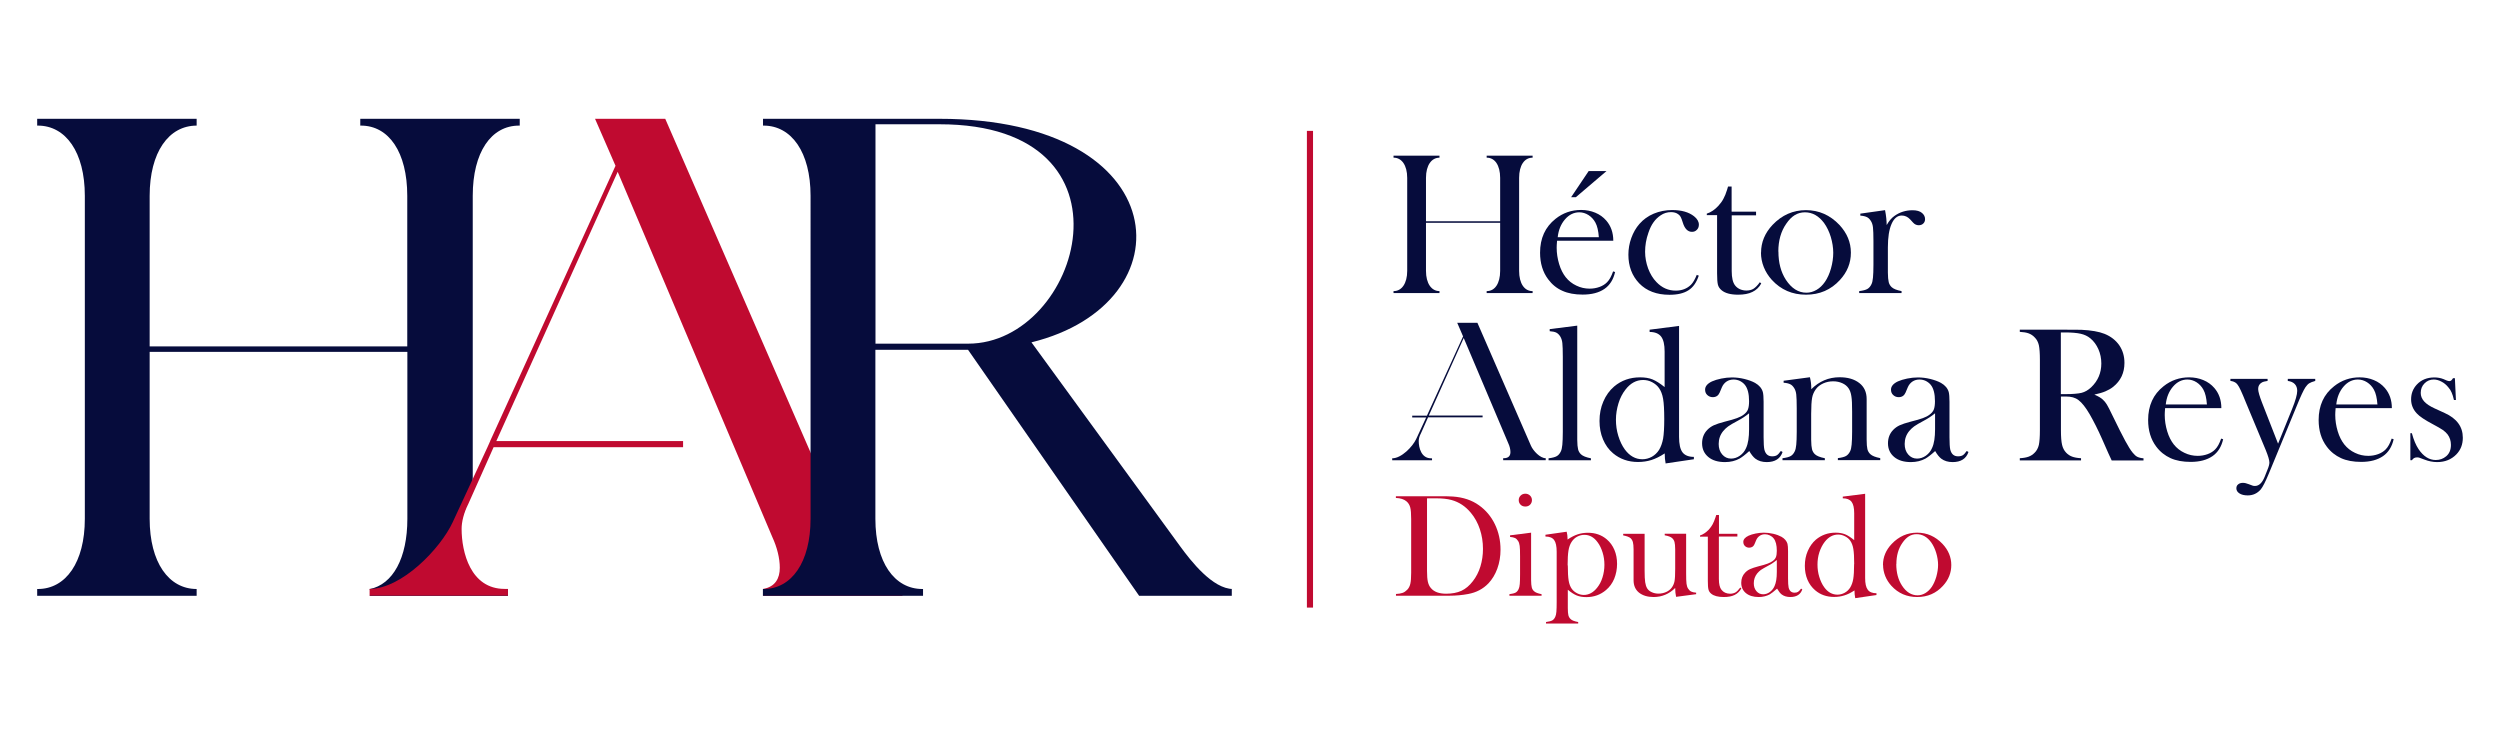<?xml version="1.0" encoding="UTF-8"?>
<svg id="Capa_1" xmlns="http://www.w3.org/2000/svg" version="1.1" viewBox="0 0 264.94 78.67">
  <!-- Generator: Adobe Illustrator 29.1.0, SVG Export Plug-In . SVG Version: 2.1.0 Build 142)  -->
  <defs>
    <style>
      .st0 {
        fill: #c00a30;
      }

      .st1 {
        fill: #060c3c;
      }
    </style>
  </defs>
  <g>
    <path class="st1" d="M158.98,23.61h-7.86v5.1c0,1.33.58,2.14,1.43,2.14v.21h-4.87v-.21h.02c.85,0,1.43-.81,1.43-2.14v-9.86c0-1.33-.58-2.14-1.43-2.14h-.02v-.21h4.87v.21c-.85,0-1.43.81-1.43,2.14v4.6h7.86v-4.6c0-1.33-.56-2.14-1.41-2.14h-.02v-.21h4.87v.21h-.02c-.85,0-1.41.81-1.41,2.14v9.86c0,1.33.56,2.14,1.41,2.14h.02v.21h-4.87v-.21h.02c.85,0,1.41-.81,1.41-2.14v-5.1Z"/>
    <path class="st1" d="M165.01,25.53c-.03.33-.04.57-.04.72,0,.59.09,1.16.26,1.73s.41,1.03.7,1.4c.3.38.68.68,1.13.89.45.22.92.32,1.41.32.36,0,.71-.06,1.04-.18.33-.12.6-.29.81-.51.24-.24.45-.62.63-1.14l.21.07c-.18.79-.55,1.39-1.13,1.79s-1.35.6-2.31.6c-.83,0-1.55-.13-2.14-.4-.6-.26-1.1-.67-1.51-1.22-.58-.77-.86-1.71-.86-2.82,0-1.52.54-2.72,1.64-3.59.79-.63,1.7-.94,2.71-.94.54,0,1.04.1,1.5.29.46.19.85.47,1.17.84.49.57.74,1.28.74,2.13h-5.95ZM169.44,25.14c-.05-.68-.17-1.2-.37-1.56-.18-.33-.42-.59-.73-.79-.3-.19-.63-.29-.97-.29-.58,0-1.09.25-1.52.75-.43.5-.69,1.13-.77,1.89h4.37ZM166.5,20.9l1.86-2.77h1.89l-3.25,2.77h-.5Z"/>
    <path class="st1" d="M179.83,29.14l.2.07c-.24.72-.6,1.24-1.09,1.55-.49.32-1.16.48-2.01.48-1.37,0-2.44-.41-3.22-1.22-.76-.8-1.14-1.81-1.14-3.03,0-.6.1-1.19.31-1.77s.5-1.08.86-1.49c.41-.47.92-.84,1.52-1.09.6-.25,1.25-.38,1.96-.38.98,0,1.75.22,2.31.66.34.27.51.57.51.89,0,.22-.07.4-.21.54-.14.15-.31.22-.52.22-.44,0-.77-.32-.97-.97-.09-.3-.17-.5-.23-.61-.06-.11-.14-.2-.25-.28-.21-.16-.47-.23-.77-.23-.4,0-.77.11-1.1.34-.3.2-.55.44-.76.74-.21.29-.39.66-.54,1.11-.24.68-.35,1.35-.35,2.01,0,.6.11,1.19.32,1.77.22.58.51,1.06.88,1.44.58.61,1.26.91,2.05.91.65,0,1.19-.21,1.61-.62.22-.22.42-.57.62-1.06Z"/>
    <path class="st1" d="M183.52,22.43h2.58v.39h-2.58v5.91c0,.71.12,1.22.36,1.52.13.17.3.3.51.4.21.09.44.14.68.14.3,0,.56-.06.76-.19.2-.13.43-.35.67-.69l.15.13c-.22.41-.54.71-.94.9-.4.2-.91.29-1.51.29-.8,0-1.38-.16-1.75-.47-.2-.16-.33-.36-.39-.58-.06-.23-.09-.63-.09-1.22v-6.16h-1.09v-.16c.44-.14.85-.42,1.22-.82.23-.25.41-.5.54-.75.14-.25.27-.57.39-.96l.1-.34h.38v2.64Z"/>
    <path class="st1" d="M186.63,26.77c0-1.1.41-2.08,1.22-2.94.99-1.04,2.17-1.56,3.54-1.56s2.55.52,3.54,1.56c.81.87,1.22,1.85,1.22,2.95s-.39,2.05-1.16,2.89c-.95,1.04-2.15,1.56-3.6,1.56s-2.65-.52-3.61-1.56c-.37-.41-.66-.86-.86-1.36s-.3-1.02-.3-1.54ZM188.47,26.66c0,1.18.26,2.17.79,2.99.6.91,1.32,1.37,2.18,1.37.37,0,.72-.1,1.07-.3.35-.2.64-.49.89-.85.26-.38.48-.85.64-1.42.16-.57.24-1.12.24-1.66s-.09-1.11-.26-1.68c-.17-.56-.41-1.05-.7-1.46-.56-.76-1.24-1.15-2.04-1.15s-1.43.4-1.98,1.21c-.56.8-.84,1.79-.84,2.95Z"/>
    <path class="st1" d="M199.95,23.84c.24-.43.52-.75.82-.96.56-.4,1.2-.6,1.92-.6.44,0,.78.1,1,.29.21.18.32.39.32.65,0,.19-.06.35-.19.47-.12.12-.29.18-.48.18-.23,0-.43-.09-.6-.28l-.32-.35c-.25-.26-.54-.4-.88-.4-.46,0-.82.3-1.08.89-.26.59-.39,1.42-.39,2.49v2.67c0,.46.04.8.09,1.01.05.21.16.39.31.53.19.18.54.32,1.05.42v.21h-4.49v-.21c.41-.05.7-.13.87-.23s.32-.26.43-.5c.08-.15.13-.39.16-.7.03-.31.05-.77.05-1.36v-2.5c0-.69-.02-1.18-.05-1.46-.03-.28-.11-.51-.22-.68-.12-.19-.25-.33-.42-.41-.16-.08-.4-.14-.7-.16v-.21l2.62-.37c.12.61.17,1.13.17,1.56Z"/>
    <path class="st1" d="M150.56,45.97c-.15.29-.21.56-.21.77,0,.71.27,1.83,1.31,1.83h.1v.21h-4.22v-.21c.98,0,2.16-1.23,2.54-2.04l1.06-2.29h-1.48v-.19h1.56l3.83-8.4-.62-1.44h2.14l5.68,13.04c.23.52.96,1.31,1.56,1.31v.21h-4.51v-.21h.06c.52,0,.71-.27.71-.65,0-.29-.08-.62-.23-.94l-4.72-11.15-3.7,8.22h5.7v.19h-5.78l-.77,1.73Z"/>
    <path class="st1" d="M164.22,34.88l2.93-.37v12.1c0,.46.04.8.09,1.01s.16.39.31.53c.19.18.54.32,1.05.42v.21h-4.49v-.21c.41-.05.7-.13.87-.23.18-.1.32-.27.43-.5.08-.16.13-.39.16-.71s.05-.77.05-1.36v-7.96c0-.69-.02-1.18-.05-1.46-.03-.28-.11-.51-.22-.69-.12-.19-.25-.32-.42-.41-.16-.08-.4-.13-.7-.15v-.22Z"/>
    <path class="st1" d="M176.52,49.13c-.07-.34-.1-.7-.1-1.08-.5.33-.97.56-1.41.7-.44.14-.92.21-1.42.21-1.03,0-1.91-.31-2.64-.92-.47-.39-.82-.89-1.07-1.48-.25-.59-.37-1.24-.37-1.95,0-.74.13-1.43.41-2.07.27-.63.65-1.16,1.14-1.58.77-.65,1.69-.97,2.75-.97.51,0,.95.07,1.32.22.36.15.79.42,1.28.81v-3.76c0-.74-.12-1.26-.37-1.59-.25-.32-.65-.49-1.22-.49v-.24l3.12-.4v11.76c0,.76.12,1.31.36,1.63s.65.49,1.21.49v.25l-2.97.44ZM176.37,44.39c0-.94-.04-1.65-.12-2.12-.08-.47-.23-.86-.44-1.15-.18-.26-.43-.46-.73-.62-.31-.16-.62-.23-.95-.23-.72,0-1.35.34-1.87,1.02-.32.41-.57.89-.74,1.45s-.27,1.14-.27,1.74.08,1.15.25,1.71c.17.56.4,1.04.69,1.44.51.69,1.13,1.04,1.86,1.04.35,0,.69-.09,1-.26s.57-.42.77-.73c.2-.33.34-.73.43-1.2.08-.48.12-1.17.12-2.07Z"/>
    <path class="st1" d="M188.74,47.8l.17.1c-.24.71-.8,1.07-1.68,1.07-.48,0-.88-.12-1.2-.36-.21-.16-.43-.43-.65-.81-.45.41-.8.67-1.03.8-.44.24-.95.37-1.54.37-.75,0-1.34-.18-1.77-.54s-.66-.84-.66-1.45c0-.56.18-1.03.54-1.41.2-.21.44-.38.7-.5s.65-.25,1.15-.38c.59-.15,1.02-.27,1.31-.38s.52-.22.71-.37c.22-.16.37-.34.45-.55.08-.21.12-.5.12-.87,0-.79-.15-1.37-.45-1.74-.14-.17-.31-.3-.52-.41-.21-.1-.44-.15-.67-.15-.28,0-.53.07-.74.21s-.38.34-.49.59l-.25.59c-.14.32-.38.48-.73.48-.23,0-.42-.08-.58-.23-.16-.15-.23-.34-.23-.57,0-.34.24-.64.73-.87.27-.12.59-.22.98-.3.39-.08.77-.12,1.14-.12.42,0,.86.05,1.31.16.45.11.83.25,1.14.42.44.25.71.58.82.97.05.2.08.54.08,1.03v3.76c0,.64.03,1.07.08,1.3.12.48.39.72.83.72.21,0,.37-.04.49-.11.12-.07.26-.22.42-.45ZM185.37,43.79c-.36.3-.77.57-1.21.8-.49.26-.83.46-1.02.6-.19.14-.36.3-.52.49-.32.39-.48.85-.48,1.37,0,.45.12.82.37,1.11.25.29.56.44.94.44.33,0,.64-.1.94-.31.29-.21.52-.48.66-.83.21-.45.31-1.11.31-1.97v-1.7Z"/>
    <path class="st1" d="M191.81,39.99c.1.4.14.76.14,1.1v.16c.84-.84,1.84-1.27,3-1.27.87,0,1.56.2,2.09.61.52.4.78.97.78,1.7v4.3c0,.46.03.8.08,1.01.05.21.16.39.31.53.19.18.54.32,1.05.42v.21h-4.49v-.21c.41-.05.7-.13.87-.23s.32-.27.43-.5c.08-.16.13-.39.16-.71.03-.32.05-.77.05-1.35v-2.15c0-.74-.02-1.28-.08-1.62-.05-.35-.15-.62-.29-.83-.16-.24-.38-.42-.67-.55-.29-.13-.61-.2-.96-.2-.38,0-.73.07-1.06.22-.33.15-.59.35-.78.61-.2.27-.34.58-.4.92s-.1.91-.1,1.7v2.74c0,.46.04.8.09,1.01.05.21.16.39.31.53.19.18.54.32,1.05.42v.21h-4.49v-.21c.41-.05.7-.13.87-.23.18-.1.32-.27.43-.5.08-.16.13-.39.16-.7s.05-.77.05-1.36v-2.5c0-.69-.02-1.18-.05-1.46-.03-.28-.11-.51-.22-.68-.12-.19-.25-.33-.42-.41-.16-.08-.4-.14-.7-.16v-.21l2.78-.37Z"/>
    <path class="st1" d="M208.44,47.8l.17.1c-.24.71-.8,1.07-1.68,1.07-.48,0-.88-.12-1.2-.36-.21-.16-.43-.43-.65-.81-.45.41-.8.67-1.03.8-.44.24-.95.37-1.54.37-.75,0-1.34-.18-1.77-.54s-.66-.84-.66-1.45c0-.56.18-1.03.54-1.41.2-.21.44-.38.7-.5s.65-.25,1.15-.38c.59-.15,1.02-.27,1.31-.38s.52-.22.71-.37c.22-.16.37-.34.45-.55.08-.21.12-.5.12-.87,0-.79-.15-1.37-.45-1.74-.14-.17-.31-.3-.52-.41-.21-.1-.44-.15-.67-.15-.28,0-.53.07-.74.21s-.38.34-.49.59l-.25.59c-.14.32-.38.48-.73.48-.23,0-.42-.08-.58-.23-.16-.15-.23-.34-.23-.57,0-.34.24-.64.73-.87.27-.12.59-.22.98-.3.39-.08.77-.12,1.14-.12.42,0,.86.05,1.31.16.45.11.83.25,1.14.42.44.25.71.58.82.97.05.2.08.54.08,1.03v3.76c0,.64.03,1.07.08,1.3.12.48.39.72.83.72.21,0,.37-.04.49-.11.12-.07.26-.22.42-.45ZM205.08,43.79c-.36.3-.77.57-1.21.8-.49.26-.83.46-1.02.6-.19.14-.36.3-.52.49-.32.39-.48.85-.48,1.37,0,.45.12.82.37,1.11.25.29.56.44.94.44.33,0,.64-.1.94-.31.29-.21.52-.48.66-.83.21-.45.31-1.11.31-1.97v-1.7Z"/>
    <path class="st1" d="M218.41,42v3.6c0,.69.04,1.2.12,1.54s.22.61.43.83c.18.19.39.33.63.42s.56.15.95.17v.23h-6.49v-.23c.39-.02.71-.08.95-.17s.45-.23.63-.42c.22-.22.36-.49.44-.82.07-.33.11-.85.11-1.54v-7.49c0-.7-.04-1.21-.11-1.54-.08-.33-.22-.61-.44-.82-.18-.2-.4-.34-.64-.43s-.56-.14-.94-.16v-.23h4.9c.82,0,1.36,0,1.61.01,1.05.05,1.87.19,2.47.43.67.27,1.19.68,1.56,1.21.37.54.55,1.16.55,1.87,0,1.06-.4,1.9-1.2,2.54-.24.19-.51.34-.81.47s-.69.24-1.18.35c.41.17.71.35.9.53.16.14.3.32.43.53.13.21.32.59.58,1.13.6,1.24,1.06,2.15,1.37,2.72s.57.99.78,1.24c.17.21.33.36.49.44s.38.14.66.16v.23h-3.37c-.17-.37-.28-.61-.33-.71l-.71-1.61c-.43-.97-.86-1.82-1.29-2.57-.43-.74-.83-1.24-1.19-1.51-.18-.14-.38-.23-.59-.29-.21-.06-.47-.09-.77-.09h-.5ZM218.41,41.77h.39c.84,0,1.44-.05,1.8-.14s.7-.29,1.02-.59c.71-.68,1.07-1.52,1.07-2.52,0-.53-.1-1.04-.31-1.51-.21-.47-.49-.86-.86-1.16-.28-.23-.62-.39-1.02-.48-.39-.09-.95-.14-1.68-.14h-.42v6.54Z"/>
    <path class="st1" d="M229.45,43.25c-.03.33-.04.57-.04.72,0,.59.09,1.16.26,1.73s.41,1.03.7,1.4c.3.38.68.68,1.13.89.45.22.92.32,1.41.32.36,0,.71-.06,1.04-.18.33-.12.6-.29.81-.51.24-.24.45-.62.63-1.14l.21.07c-.18.79-.55,1.39-1.13,1.79s-1.35.61-2.31.61c-.83,0-1.55-.13-2.14-.4s-1.1-.67-1.51-1.22c-.58-.77-.86-1.71-.86-2.82,0-1.52.54-2.72,1.64-3.58.79-.63,1.7-.94,2.71-.94.54,0,1.04.1,1.5.29.46.19.85.47,1.17.84.49.57.74,1.28.74,2.13h-5.95ZM233.88,42.86c-.05-.68-.17-1.2-.37-1.56-.18-.33-.42-.59-.73-.79-.3-.19-.63-.29-.97-.29-.58,0-1.09.25-1.52.75-.43.5-.69,1.13-.77,1.89h4.37Z"/>
    <path class="st1" d="M236.37,40.15h3.94v.22c-.28.04-.48.09-.6.16-.27.15-.4.38-.4.69,0,.27.14.75.41,1.45l1.7,4.35,1.48-3.66c.37-.91.55-1.56.55-1.94,0-.3-.09-.54-.26-.72-.17-.18-.42-.29-.74-.33v-.22h2.91v.22c-.29.08-.51.17-.64.25-.14.09-.27.23-.4.42-.2.3-.51.96-.93,2l-2.95,7.15c-.35.85-.64,1.41-.85,1.67-.37.43-.83.64-1.39.64-.36,0-.65-.07-.87-.21-.22-.14-.33-.32-.33-.54,0-.18.06-.32.19-.42.13-.11.3-.16.51-.16.18,0,.38.05.61.14.22.09.37.14.43.16.06.02.14.03.23.03.42,0,.76-.32,1.02-.95l.31-.78c.14-.33.2-.58.2-.75,0-.25-.13-.69-.38-1.31l-2.11-5.06-.3-.73c-.18-.43-.33-.74-.43-.92-.1-.18-.2-.31-.3-.4-.17-.13-.37-.21-.61-.23v-.22Z"/>
    <path class="st1" d="M247.52,43.25c-.03.33-.04.57-.04.72,0,.59.09,1.16.26,1.73s.41,1.03.7,1.4c.3.38.68.68,1.13.89.45.22.92.32,1.41.32.36,0,.71-.06,1.04-.18.33-.12.6-.29.81-.51.24-.24.45-.62.63-1.14l.21.07c-.18.79-.55,1.39-1.13,1.79s-1.35.61-2.31.61c-.83,0-1.55-.13-2.14-.4s-1.1-.67-1.51-1.22c-.58-.77-.86-1.71-.86-2.82,0-1.52.54-2.72,1.64-3.58.79-.63,1.7-.94,2.71-.94.54,0,1.04.1,1.5.29.46.19.85.47,1.17.84.49.57.74,1.28.74,2.13h-5.95ZM251.95,42.86c-.05-.68-.17-1.2-.37-1.56-.18-.33-.42-.59-.73-.79-.3-.19-.63-.29-.97-.29-.58,0-1.09.25-1.52.75-.43.5-.69,1.13-.77,1.89h4.37Z"/>
    <path class="st1" d="M255.44,48.78v-2.87h.16c.19.71.43,1.27.71,1.69.52.77,1.13,1.15,1.82,1.15.43,0,.79-.13,1.1-.39.34-.28.51-.69.51-1.21,0-.43-.12-.8-.36-1.12-.13-.17-.31-.33-.51-.47-.21-.14-.55-.34-1.04-.6-.85-.45-1.42-.83-1.7-1.14-.41-.43-.61-.94-.61-1.5,0-.61.2-1.13.61-1.57.47-.5,1.09-.75,1.86-.75.35,0,.67.06.97.18l.35.15c.11.04.2.06.28.06.13,0,.25-.1.37-.31h.2l.11,2.31h-.21c-.08-.33-.15-.59-.24-.78-.08-.2-.2-.39-.36-.57-.21-.26-.45-.46-.73-.6-.28-.15-.55-.22-.82-.22-.38,0-.7.14-.97.41-.27.27-.4.61-.4,1.01,0,.33.12.63.36.9s.61.51,1.11.74l1.07.49c.64.29,1.12.65,1.44,1.09.32.43.48.94.48,1.53,0,.71-.23,1.3-.69,1.77-.53.54-1.21.81-2.03.81-.45,0-.9-.09-1.36-.27-.3-.11-.48-.18-.54-.2-.06-.02-.14-.03-.23-.03-.24,0-.42.1-.54.3h-.16Z"/>
  </g>
  <rect class="st0" x="113.56" y="38.8" width="50.52" height=".65" transform="translate(177.95 -99.69) rotate(90)"/>
  <g>
    <path class="st0" d="M147.92,62.95c.3-.01.54-.06.72-.12s.34-.18.49-.33c.16-.16.27-.37.33-.63.06-.25.09-.64.09-1.17v-5.69c0-.57-.03-.98-.1-1.24-.07-.26-.2-.48-.41-.65-.25-.21-.62-.33-1.11-.35v-.18h4.25c.94,0,1.54,0,1.8.03,1.09.08,2.01.39,2.76.93.72.51,1.28,1.18,1.68,2,.4.83.6,1.73.6,2.7,0,.71-.11,1.38-.34,2.01-.23.63-.55,1.15-.95,1.57-.57.59-1.28.96-2.14,1.12-.64.12-1.29.18-1.95.18h-5.7v-.18ZM151.23,52.83v7.67c0,.51.03.89.09,1.15.06.26.16.49.32.67.33.4.87.6,1.61.6.63,0,1.17-.1,1.63-.31.45-.21.85-.55,1.21-1.02.35-.45.62-.97.8-1.56s.27-1.21.27-1.86c0-.73-.11-1.43-.33-2.09-.22-.66-.54-1.24-.95-1.73-.57-.69-1.25-1.14-2.05-1.36-.43-.12-.98-.18-1.65-.18h-.93Z"/>
    <path class="st0" d="M160.04,56.73l2.22-.28v5.03c0,.35.03.6.07.77.04.16.12.3.24.4.14.14.41.24.8.32v.16h-3.41v-.16c.31-.04.53-.1.66-.17.13-.07.24-.2.32-.38.06-.12.1-.3.12-.53.02-.24.03-.58.03-1.03v-1.9c0-.53-.01-.9-.04-1.11s-.08-.39-.17-.52c-.09-.14-.19-.25-.32-.31s-.3-.1-.53-.12v-.16ZM161.65,53.68c-.2,0-.37-.06-.5-.19-.13-.13-.2-.29-.2-.49s.07-.35.2-.48c.13-.13.3-.2.5-.2s.36.07.5.2c.13.13.2.29.2.48s-.07.36-.2.49c-.13.13-.3.19-.5.19Z"/>
    <path class="st0" d="M166.15,62.48v1.42s0,.53,0,.53c0,.35.02.61.06.77s.12.3.24.41c.14.14.41.24.8.31v.16h-3.41v-.16c.31-.04.53-.1.66-.17.13-.07.24-.2.32-.38.06-.12.1-.3.12-.54s.03-.59.03-1.03v-5.33c0-.58-.09-1-.27-1.24-.18-.25-.49-.37-.92-.37v-.19l2.25-.32c.06.25.09.47.09.68v.15c.38-.26.74-.44,1.07-.55.33-.11.7-.17,1.09-.17.78,0,1.45.23,2,.7.35.3.62.67.81,1.12.19.45.28.94.28,1.48s-.1,1.08-.3,1.57c-.2.48-.49.88-.87,1.2-.59.5-1.28.75-2.09.75-.39,0-.72-.06-1-.17-.28-.11-.61-.32-.97-.62ZM166.15,59.92c0,.71.03,1.25.09,1.61.06.36.17.65.33.87.14.2.33.35.56.47s.47.18.71.18c.54,0,1.02-.26,1.42-.77.25-.31.44-.67.57-1.1.13-.42.2-.86.2-1.32s-.06-.88-.19-1.3-.3-.79-.53-1.09c-.38-.53-.85-.79-1.41-.79-.27,0-.53.07-.77.2-.24.13-.43.32-.58.55-.16.25-.27.55-.33.92-.06.37-.09.89-.09,1.57Z"/>
    <path class="st0" d="M177.63,63.27c-.07-.31-.1-.63-.1-.96-.64.64-1.41.96-2.29.96-.64,0-1.16-.16-1.55-.47-.38-.31-.57-.75-.57-1.31v-3.27c0-.35-.03-.6-.07-.76-.04-.16-.12-.3-.23-.41-.15-.14-.42-.24-.8-.31v-.17h2.27v3.91c0,.55.02.96.06,1.22.04.27.11.48.21.65.11.18.27.31.49.41s.45.15.71.15c.29,0,.56-.06.81-.17.25-.11.45-.27.59-.46.15-.2.25-.43.3-.69.05-.26.07-.69.07-1.3v-2.08c0-.35-.03-.6-.07-.76-.04-.16-.12-.3-.24-.41-.14-.14-.41-.24-.8-.31v-.17h2.27v4.19c0,.53.01.9.04,1.11s.08.39.17.52c.09.14.2.25.32.31s.3.1.53.12v.16l-2.12.28Z"/>
    <path class="st0" d="M182.16,56.57h1.96v.29h-1.96v4.49c0,.54.09.93.28,1.16.1.13.23.23.38.3.16.07.33.11.52.11.23,0,.42-.05.58-.14s.32-.27.51-.52l.11.1c-.17.31-.41.54-.71.69s-.69.22-1.15.22c-.61,0-1.05-.12-1.33-.35-.15-.12-.25-.27-.29-.44-.05-.17-.07-.48-.07-.93v-4.68h-.83v-.12c.33-.11.64-.32.93-.62.17-.19.31-.38.41-.57.1-.19.2-.43.3-.73l.08-.25h.29v2.01Z"/>
    <path class="st0" d="M190.87,62.38l.13.08c-.18.54-.61.81-1.27.81-.36,0-.67-.09-.91-.27-.16-.12-.32-.33-.49-.62-.35.31-.61.51-.78.61-.34.18-.72.28-1.17.28-.57,0-1.02-.14-1.35-.41-.33-.27-.5-.64-.5-1.1,0-.43.14-.79.41-1.07.15-.16.33-.29.53-.38.2-.09.49-.19.87-.29.45-.11.78-.21.99-.29.21-.08.39-.17.54-.28.17-.12.28-.26.34-.42.06-.16.09-.38.09-.66,0-.6-.11-1.04-.34-1.32-.1-.13-.24-.23-.4-.31-.16-.08-.33-.12-.51-.12-.21,0-.4.05-.56.16s-.29.26-.37.45l-.19.45c-.1.24-.29.36-.56.36-.18,0-.32-.06-.44-.17s-.18-.26-.18-.44c0-.26.18-.48.56-.66.2-.09.45-.17.75-.23s.59-.09.87-.09c.32,0,.65.04,1,.12.35.08.63.19.87.32.33.19.54.44.63.74.04.16.06.42.06.78v2.86c0,.48.02.81.06.99.09.37.3.55.63.55.16,0,.28-.03.37-.09s.2-.17.32-.34ZM188.31,59.34c-.28.23-.58.44-.92.61-.37.2-.63.35-.78.45-.14.1-.27.23-.39.37-.24.3-.36.65-.36,1.04,0,.34.09.62.28.84s.42.33.71.33c.25,0,.49-.08.71-.24.22-.16.39-.37.5-.63.16-.35.24-.84.24-1.5v-1.29Z"/>
    <path class="st0" d="M196.61,63.39c-.05-.26-.08-.53-.08-.82-.38.25-.74.43-1.08.53-.34.11-.7.16-1.08.16-.78,0-1.45-.23-2-.7-.35-.3-.63-.67-.82-1.12-.19-.45-.28-.94-.28-1.48,0-.57.1-1.09.31-1.57.21-.48.49-.88.86-1.2.59-.49,1.28-.74,2.09-.74.39,0,.72.06,1,.17.28.11.6.32.97.62v-2.85c0-.56-.09-.96-.28-1.21-.19-.25-.5-.37-.93-.37v-.18l2.37-.3v8.93c0,.58.09.99.28,1.24.18.25.49.37.92.37v.19l-2.25.33ZM196.5,59.79c0-.71-.03-1.25-.09-1.61s-.17-.65-.33-.88c-.14-.2-.32-.35-.56-.47s-.47-.18-.72-.18c-.55,0-1.02.26-1.42.77-.24.31-.43.68-.57,1.1-.14.43-.2.87-.2,1.32s.06.88.19,1.3.3.79.52,1.09c.38.53.86.79,1.41.79.27,0,.52-.07.76-.2.24-.13.44-.32.59-.56.15-.25.26-.55.32-.91.06-.36.09-.89.09-1.57Z"/>
    <path class="st0" d="M199.55,59.87c0-.83.31-1.58.93-2.23.75-.79,1.65-1.19,2.69-1.19s1.94.4,2.69,1.19c.62.66.93,1.41.93,2.24s-.29,1.56-.88,2.2c-.72.79-1.63,1.19-2.73,1.19s-2.01-.39-2.74-1.19c-.28-.31-.5-.65-.65-1.03s-.23-.77-.23-1.17ZM200.96,59.78c0,.89.2,1.65.6,2.27.45.7,1.01,1.04,1.66,1.04.28,0,.55-.08.81-.23.26-.16.49-.37.68-.65.2-.29.36-.65.49-1.08.12-.44.19-.85.19-1.26s-.07-.85-.2-1.28c-.13-.43-.31-.8-.53-1.11-.42-.58-.94-.87-1.55-.87s-1.08.31-1.5.92c-.43.61-.64,1.36-.64,2.24Z"/>
  </g>
  <g>
    <path class="st1" d="M43.15,37.29H15.86v17.69c0,4.62,2.02,7.44,4.98,7.44v.72H3.94v-.72h.07c2.96,0,4.98-2.82,4.98-7.44V20.75c0-4.62-2.02-7.44-4.98-7.44h-.07v-.72h16.9v.72c-2.96,0-4.98,2.82-4.98,7.44v15.96h27.3v-15.96c0-4.62-1.95-7.44-4.91-7.44h-.07v-.72h16.9v.72h-.07c-2.96,0-4.91,2.82-4.91,7.44v30.99l-1.52,4.23c0,4.62,1.09,6.97,5.25,6.46h0v.72h-14.66l.16-.29-.02-.24c.3,0-.25-.16-.14-.19,2.47-.49,4-3.29,4-7.44v-17.69Z"/>
    <path class="st0" d="M51.94,46.75l13.29-29.18-2.17-4.98h7.44l19.72,45.28c.79,1.81,3.32,4.55,5.42,4.55v.72h-14.76v-.31l1.04-.29c.25,0-1.24-.09-1.04-.13,1.28-.22,1.76-1.12,1.76-2.24,0-1.01-.29-2.17-.79-3.25l-16.39-38.71-12.86,28.53h19.79v.65h-20.08l-2.67,5.99c-.51,1.01-.72,1.95-.72,2.67,0,2.46.94,6.36,4.55,6.36h.36v.72h-14.66v-.72c3.39,0,7.51-4.26,8.81-7.08l3.68-7.94.29-.65Z"/>
    <path class="st1" d="M80.86,13.31v-.72h18.7c25.13,0,26.5,19.57,9.75,23.69l15.74,21.59c1.16,1.59,3.47,4.55,5.63,4.55h-.14v.72h-9.82l-18.13-26.07h-9.82v17.91c0,4.62,2.02,7.44,4.98,7.44h.07v.72h-16.97v-.72h.07c2.96,0,4.98-2.82,4.98-7.44V20.75c0-4.62-2.02-7.44-4.98-7.44h-.07ZM102.6,36.42c11.92,0,18.78-23.25-3.03-23.25h-6.79v23.25h9.82Z"/>
  </g>
</svg>